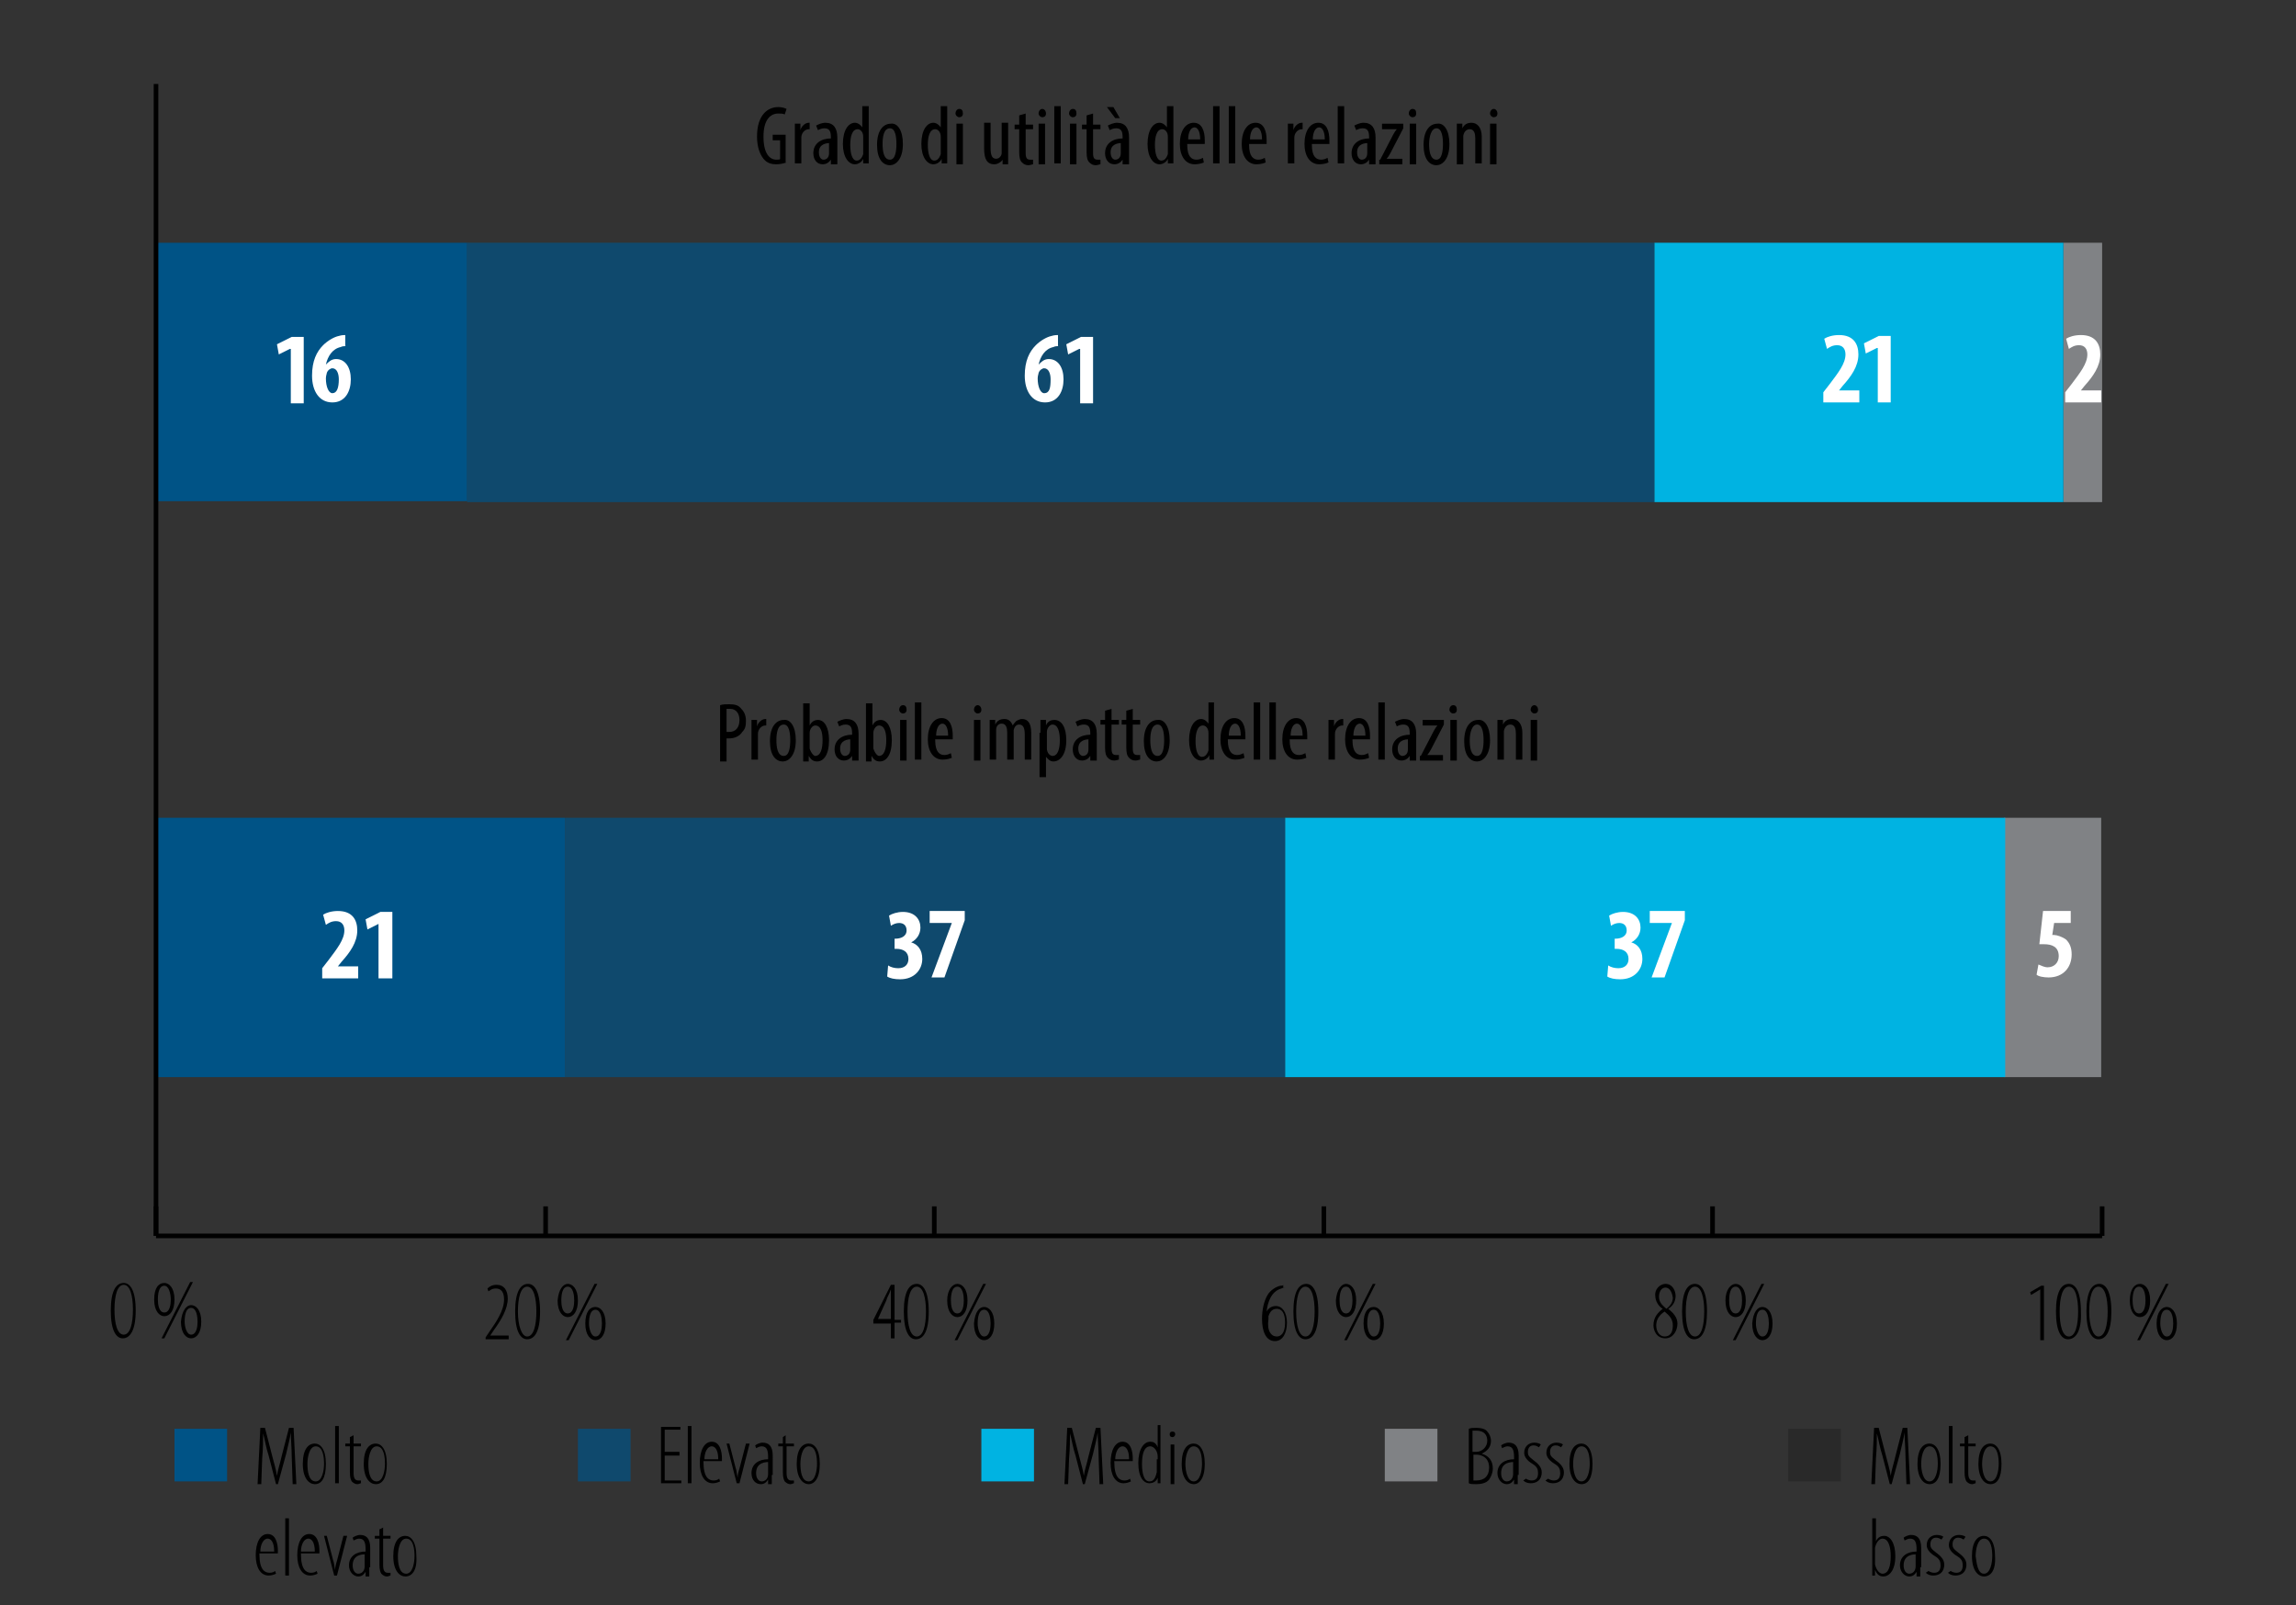 <?xml version="1.0" encoding="utf-8"?>
<!-- Generator: Adobe Illustrator 22.0.1, SVG Export Plug-In . SVG Version: 6.00 Build 0)  -->
<svg version="1.0" id="Layer_1" xmlns="http://www.w3.org/2000/svg" xmlns:xlink="http://www.w3.org/1999/xlink" x="0px" y="0px"
	 viewBox="0 0 248.7 173.9" enable-background="new 0 0 248.7 173.9" xml:space="preserve">
<rect x="0" y="0" width="248.7" height="173.9" fill="#333333" stroke="none"/>
<rect id="background_1_" x="3.4" y="-46.4" display="none" fill="#EDEDEE" width="238.1" height="206.4"/>
<g>
	<path d="M85.2,17.6c-0.3,0.1-0.7,0.2-1.1,0.2c-0.5,0-1-0.1-1.4-0.6c-0.4-0.5-0.7-1.3-0.7-2.4c0-2.4,1.2-3.2,2.3-3.2
		c0.4,0,0.7,0.1,0.9,0.2l-0.2,0.6c-0.2-0.1-0.4-0.1-0.7-0.1c-0.8,0-1.6,0.6-1.6,2.5c0,1.9,0.7,2.5,1.4,2.5c0.2,0,0.4,0,0.4-0.1v-2
		h-0.8v-0.6h1.4V17.6z"/>
	<path d="M86.1,14.5c0-0.4,0-0.8,0-1.1h0.6l0,0.7h0c0.1-0.4,0.5-0.8,0.9-0.8c0.1,0,0.1,0,0.1,0v0.7c0,0-0.1,0-0.1,0
		c-0.4,0-0.8,0.4-0.8,0.9c0,0.1,0,0.3,0,0.4v2.4h-0.7V14.5z"/>
	<path d="M90,17.8l0-0.5h0c-0.2,0.3-0.5,0.5-0.9,0.5c-0.6,0-1-0.5-1-1.2c0-1.1,0.9-1.6,1.9-1.6v-0.1c0-0.6-0.1-1-0.7-1
		c-0.3,0-0.5,0.1-0.7,0.2l-0.2-0.5c0.2-0.1,0.6-0.3,1-0.3c0.9,0,1.3,0.6,1.3,1.6v1.9c0,0.3,0,0.7,0,1H90z M89.9,15.5
		c-0.4,0-1.2,0.1-1.2,1c0,0.6,0.3,0.8,0.5,0.8c0.3,0,0.6-0.2,0.6-0.7c0-0.1,0-0.2,0-0.2V15.5z"/>
	<path d="M94.1,11.5v5.2c0,0.3,0,0.8,0,1h-0.6l0-0.5h0c-0.1,0.3-0.5,0.6-0.9,0.6c-0.7,0-1.3-0.8-1.3-2.2c0-1.5,0.6-2.3,1.3-2.3
		c0.3,0,0.6,0.2,0.8,0.5h0v-2.3H94.1z M93.5,15.1c0-0.1,0-0.2,0-0.3c0-0.5-0.3-0.8-0.6-0.8c-0.6,0-0.8,0.8-0.8,1.7
		c0,0.9,0.2,1.7,0.7,1.7c0.2,0,0.5-0.1,0.7-0.7c0-0.1,0-0.2,0-0.3V15.1z"/>
	<path d="M97.8,15.6c0,1.7-0.8,2.3-1.4,2.3c-0.8,0-1.4-0.7-1.4-2.2c0-1.6,0.7-2.3,1.5-2.3C97.2,13.3,97.8,14.1,97.8,15.6z
		 M95.6,15.6c0,0.7,0.1,1.7,0.8,1.7c0.6,0,0.7-1,0.7-1.7c0-0.7-0.1-1.7-0.7-1.7C95.7,13.9,95.6,14.9,95.6,15.6z"/>
	<path d="M102.6,11.5v5.2c0,0.3,0,0.8,0,1H102l0-0.5h0c-0.1,0.3-0.5,0.6-0.9,0.6c-0.7,0-1.3-0.8-1.3-2.2c0-1.5,0.6-2.3,1.3-2.3
		c0.3,0,0.6,0.2,0.8,0.5h0v-2.3H102.6z M101.9,15.1c0-0.1,0-0.2,0-0.3c0-0.5-0.3-0.8-0.6-0.8c-0.6,0-0.8,0.8-0.8,1.7
		c0,0.9,0.2,1.7,0.7,1.7c0.2,0,0.5-0.1,0.7-0.7c0-0.1,0-0.2,0-0.3V15.1z"/>
	<path d="M104.3,12.3c0,0.3-0.2,0.4-0.4,0.4c-0.2,0-0.4-0.2-0.4-0.4c0-0.3,0.2-0.5,0.4-0.5C104.2,11.8,104.3,12,104.3,12.3z
		 M103.6,17.8v-4.4h0.7v4.4H103.6z"/>
	<path d="M109.2,16.6c0,0.5,0,0.9,0,1.2h-0.6l0-0.5h0c-0.1,0.2-0.5,0.5-0.9,0.5c-0.8,0-1.1-0.6-1.1-1.7v-2.8h0.7v2.7
		c0,0.7,0.1,1.2,0.6,1.2c0.4,0,0.6-0.4,0.6-0.6c0-0.1,0-0.3,0-0.4v-2.9h0.7V16.6z"/>
	<path d="M111.1,12.3v1.2h0.8v0.5h-0.8v2.6c0,0.6,0.2,0.7,0.5,0.7c0.1,0,0.2,0,0.3,0l0,0.5c-0.1,0-0.3,0.1-0.5,0.1
		c-0.3,0-0.5-0.1-0.7-0.3c-0.2-0.2-0.3-0.5-0.3-1.1v-2.5h-0.5v-0.5h0.5v-1L111.1,12.3z"/>
	<path d="M113.3,12.3c0,0.3-0.2,0.4-0.4,0.4c-0.2,0-0.4-0.2-0.4-0.4c0-0.3,0.2-0.5,0.4-0.5C113.1,11.8,113.3,12,113.3,12.3z
		 M112.5,17.8v-4.4h0.7v4.4H112.5z"/>
	<path d="M114.2,11.5h0.7v6.2h-0.7V11.5z"/>
	<path d="M116.6,12.3c0,0.3-0.2,0.4-0.4,0.4c-0.2,0-0.4-0.2-0.4-0.4c0-0.3,0.2-0.5,0.4-0.5C116.5,11.8,116.6,12,116.6,12.3z
		 M115.9,17.8v-4.4h0.7v4.4H115.9z"/>
	<path d="M118.4,12.3v1.2h0.8v0.5h-0.8v2.6c0,0.6,0.2,0.7,0.5,0.7c0.1,0,0.2,0,0.3,0l0,0.5c-0.1,0-0.3,0.1-0.5,0.1
		c-0.3,0-0.5-0.1-0.7-0.3c-0.2-0.2-0.3-0.5-0.3-1.1v-2.5h-0.5v-0.5h0.5v-1L118.4,12.3z"/>
	<path d="M121.6,17.8l0-0.5h0c-0.2,0.3-0.5,0.5-0.9,0.5c-0.6,0-1-0.5-1-1.2c0-1.1,0.9-1.6,1.9-1.6v-0.1c0-0.6-0.1-1-0.7-1
		c-0.3,0-0.5,0.1-0.7,0.2l-0.2-0.5c0.2-0.1,0.6-0.3,1-0.3c0.9,0,1.3,0.6,1.3,1.6v1.9c0,0.3,0,0.7,0,1H121.6z M120.6,11.6l0.7,1.2
		h-0.5l-0.9-1.2H120.6z M121.5,15.5c-0.4,0-1.2,0.1-1.2,1c0,0.6,0.3,0.8,0.5,0.8c0.3,0,0.6-0.2,0.6-0.7c0-0.1,0-0.2,0-0.2V15.5z"/>
	<path d="M127.1,11.5v5.2c0,0.3,0,0.8,0,1h-0.6l0-0.5h0c-0.1,0.3-0.5,0.6-0.9,0.6c-0.7,0-1.3-0.8-1.3-2.2c0-1.5,0.6-2.3,1.3-2.3
		c0.3,0,0.6,0.2,0.8,0.5h0v-2.3H127.1z M126.5,15.1c0-0.1,0-0.2,0-0.3c0-0.5-0.3-0.8-0.6-0.8c-0.6,0-0.8,0.8-0.8,1.7
		c0,0.9,0.2,1.7,0.7,1.7c0.2,0,0.5-0.1,0.7-0.7c0-0.1,0-0.2,0-0.3V15.1z"/>
	<path d="M128.6,15.7c0,1.3,0.5,1.6,1,1.6c0.3,0,0.5-0.1,0.7-0.2l0.1,0.5c-0.2,0.1-0.6,0.2-1,0.2c-1,0-1.6-0.9-1.6-2.2
		c0-1.4,0.6-2.3,1.5-2.3c0.9,0,1.2,0.9,1.2,1.9c0,0.2,0,0.3,0,0.4H128.6z M130,15.1c0-0.9-0.3-1.3-0.6-1.3c-0.5,0-0.7,0.7-0.7,1.3
		H130z"/>
	<path d="M131.4,11.5h0.7v6.2h-0.7V11.5z"/>
	<path d="M133.1,11.5h0.7v6.2h-0.7V11.5z"/>
	<path d="M135.3,15.7c0,1.3,0.5,1.6,1,1.6c0.3,0,0.5-0.1,0.7-0.2l0.1,0.5c-0.2,0.1-0.6,0.2-1,0.2c-1,0-1.6-0.9-1.6-2.2
		c0-1.4,0.6-2.3,1.5-2.3c0.9,0,1.2,0.9,1.2,1.9c0,0.2,0,0.3,0,0.4H135.3z M136.7,15.1c0-0.9-0.3-1.3-0.6-1.3c-0.5,0-0.7,0.7-0.7,1.3
		H136.7z"/>
	<path d="M139.5,14.5c0-0.4,0-0.8,0-1.1h0.6l0,0.7h0c0.1-0.4,0.5-0.8,0.9-0.8c0.1,0,0.1,0,0.1,0v0.7c0,0-0.1,0-0.1,0
		c-0.4,0-0.8,0.4-0.8,0.9c0,0.1,0,0.3,0,0.4v2.4h-0.7V14.5z"/>
	<path d="M142.1,15.7c0,1.3,0.5,1.6,1,1.6c0.3,0,0.5-0.1,0.7-0.2l0.1,0.5c-0.2,0.1-0.6,0.2-1,0.2c-1,0-1.6-0.9-1.6-2.2
		c0-1.4,0.6-2.3,1.5-2.3c0.9,0,1.2,0.9,1.2,1.9c0,0.2,0,0.3,0,0.4H142.1z M143.5,15.1c0-0.9-0.3-1.3-0.6-1.3c-0.5,0-0.7,0.7-0.7,1.3
		H143.5z"/>
	<path d="M144.9,11.5h0.7v6.2h-0.7V11.5z"/>
	<path d="M148.3,17.8l0-0.5h0c-0.2,0.3-0.5,0.5-0.9,0.5c-0.6,0-1-0.5-1-1.2c0-1.1,0.9-1.6,1.9-1.6v-0.1c0-0.6-0.1-1-0.7-1
		c-0.3,0-0.5,0.1-0.7,0.2l-0.2-0.5c0.2-0.1,0.6-0.3,1-0.3c0.9,0,1.3,0.6,1.3,1.6v1.9c0,0.3,0,0.7,0,1H148.3z M148.2,15.5
		c-0.4,0-1.2,0.1-1.2,1c0,0.6,0.3,0.8,0.5,0.8c0.3,0,0.6-0.2,0.6-0.7c0-0.1,0-0.2,0-0.2V15.5z"/>
	<path d="M149.5,17.3l1.4-2.7c0.1-0.2,0.3-0.5,0.4-0.6v0h-1.6v-0.6h2.3v0.5l-1.4,2.7c-0.1,0.2-0.3,0.5-0.4,0.6v0h1.7v0.6h-2.5V17.3z
		"/>
	<path d="M153.4,12.3c0,0.3-0.2,0.4-0.4,0.4c-0.2,0-0.4-0.2-0.4-0.4c0-0.3,0.2-0.5,0.4-0.5C153.3,11.8,153.4,12,153.4,12.3z
		 M152.7,17.8v-4.4h0.7v4.4H152.7z"/>
	<path d="M157,15.6c0,1.7-0.8,2.3-1.4,2.3c-0.8,0-1.4-0.7-1.4-2.2c0-1.6,0.7-2.3,1.5-2.3C156.4,13.3,157,14.1,157,15.6z M154.8,15.6
		c0,0.7,0.1,1.7,0.8,1.7c0.6,0,0.7-1,0.7-1.7c0-0.7-0.1-1.7-0.7-1.7C155,13.9,154.8,14.9,154.8,15.6z"/>
	<path d="M157.8,14.5c0-0.5,0-0.8,0-1.1h0.6l0,0.5h0c0.2-0.4,0.5-0.6,1-0.6c0.6,0,1.1,0.5,1.1,1.5v2.9h-0.7V15c0-0.5-0.1-1-0.6-1
		c-0.3,0-0.6,0.2-0.7,0.7c0,0.1,0,0.2,0,0.4v2.7h-0.7V14.5z"/>
	<path d="M162.2,12.3c0,0.3-0.2,0.4-0.4,0.4c-0.2,0-0.4-0.2-0.4-0.4c0-0.3,0.2-0.5,0.4-0.5C162,11.8,162.2,12,162.2,12.3z
		 M161.4,17.8v-4.4h0.7v4.4H161.4z"/>
</g>
<g>
	<path d="M78,76.4c0.3-0.1,0.6-0.1,1-0.1c0.6,0,1,0.1,1.3,0.5c0.3,0.3,0.5,0.7,0.5,1.3c0,0.6-0.1,0.9-0.4,1.2
		c-0.3,0.5-0.9,0.7-1.4,0.7c-0.1,0-0.2,0-0.3,0v2.5H78V76.4z M78.7,79.3c0.1,0,0.2,0,0.3,0c0.7,0,1.1-0.5,1.1-1.3
		c0-0.6-0.3-1.2-1-1.2c-0.2,0-0.3,0-0.4,0V79.3z"/>
	<path d="M81.4,79.1c0-0.4,0-0.8,0-1.1H82l0,0.7h0c0.1-0.4,0.5-0.8,0.9-0.8c0.1,0,0.1,0,0.1,0v0.7c0,0-0.1,0-0.1,0
		c-0.4,0-0.8,0.4-0.8,0.9c0,0.1,0,0.3,0,0.4v2.4h-0.7V79.1z"/>
	<path d="M86.2,80.2c0,1.7-0.8,2.3-1.4,2.3c-0.8,0-1.4-0.7-1.4-2.2c0-1.6,0.7-2.3,1.5-2.3C85.6,77.9,86.2,78.7,86.2,80.2z
		 M84.1,80.2c0,0.7,0.1,1.7,0.8,1.7c0.6,0,0.7-1,0.7-1.7c0-0.7-0.1-1.7-0.7-1.7C84.2,78.5,84.1,79.5,84.1,80.2z"/>
	<path d="M87,82.4c0-0.3,0-0.7,0-1v-5.2h0.7v2.4h0c0.2-0.4,0.5-0.6,0.9-0.6c0.7,0,1.2,0.8,1.2,2.2c0,1.6-0.6,2.3-1.3,2.3
		c-0.5,0-0.7-0.3-0.9-0.6h0l0,0.6H87z M87.7,80.8c0,0.1,0,0.2,0,0.3c0.2,0.6,0.5,0.8,0.6,0.8c0.6,0,0.8-0.8,0.8-1.7
		c0-0.9-0.2-1.6-0.8-1.6c-0.3,0-0.6,0.4-0.6,0.8c0,0.1,0,0.2,0,0.3V80.8z"/>
	<path d="M92.3,82.4l0-0.5h0c-0.2,0.3-0.5,0.5-0.9,0.5c-0.6,0-1-0.5-1-1.2c0-1.1,0.9-1.6,1.9-1.6v-0.1c0-0.6-0.1-1-0.7-1
		c-0.3,0-0.5,0.1-0.7,0.2l-0.2-0.5c0.2-0.1,0.6-0.3,1-0.3c0.9,0,1.3,0.6,1.3,1.6v1.9c0,0.3,0,0.7,0,1H92.3z M92.2,80.1
		c-0.4,0-1.2,0.1-1.2,1c0,0.6,0.3,0.8,0.5,0.8c0.3,0,0.6-0.2,0.6-0.7c0-0.1,0-0.2,0-0.2V80.1z"/>
	<path d="M93.8,82.4c0-0.3,0-0.7,0-1v-5.2h0.7v2.4h0c0.2-0.4,0.5-0.6,0.9-0.6c0.7,0,1.2,0.8,1.2,2.2c0,1.6-0.6,2.3-1.3,2.3
		c-0.5,0-0.7-0.3-0.9-0.6h0l0,0.6H93.8z M94.6,80.8c0,0.1,0,0.2,0,0.3c0.2,0.6,0.5,0.8,0.6,0.8c0.6,0,0.8-0.8,0.8-1.7
		c0-0.9-0.2-1.6-0.8-1.6c-0.3,0-0.6,0.4-0.6,0.8c0,0.1,0,0.2,0,0.3V80.8z"/>
	<path d="M98.2,76.9c0,0.3-0.2,0.4-0.4,0.4c-0.2,0-0.4-0.2-0.4-0.4c0-0.3,0.2-0.5,0.4-0.5C98.1,76.4,98.2,76.6,98.2,76.9z
		 M97.5,82.4V78h0.7v4.4H97.5z"/>
	<path d="M99.1,76.1h0.7v6.2h-0.7V76.1z"/>
	<path d="M101.3,80.2c0,1.3,0.5,1.6,1,1.6c0.3,0,0.5-0.1,0.7-0.2l0.1,0.5c-0.2,0.1-0.6,0.2-1,0.2c-1,0-1.6-0.9-1.6-2.2
		c0-1.4,0.6-2.3,1.5-2.3c0.9,0,1.2,0.9,1.2,1.9c0,0.2,0,0.3,0,0.4H101.3z M102.7,79.7c0-0.9-0.3-1.3-0.6-1.3c-0.5,0-0.7,0.7-0.7,1.3
		H102.7z"/>
	<path d="M106.3,76.9c0,0.3-0.2,0.4-0.4,0.4c-0.2,0-0.4-0.2-0.4-0.4c0-0.3,0.2-0.5,0.4-0.5C106.1,76.4,106.3,76.6,106.3,76.9z
		 M105.5,82.4V78h0.7v4.4H105.5z"/>
	<path d="M107.2,79.1c0-0.5,0-0.8,0-1.1h0.6l0,0.5h0c0.2-0.4,0.5-0.6,1-0.6c0.4,0,0.7,0.2,0.9,0.7h0c0.1-0.2,0.3-0.4,0.4-0.5
		c0.2-0.1,0.4-0.2,0.6-0.2c0.6,0,1,0.4,1,1.5v2.9h-0.7v-2.7c0-0.6-0.1-1.1-0.6-1.1c-0.3,0-0.5,0.2-0.6,0.6c0,0.1,0,0.3,0,0.4v2.8
		h-0.7v-2.9c0-0.5-0.1-1-0.6-1c-0.3,0-0.6,0.2-0.6,0.7c0,0.1,0,0.2,0,0.4v2.8h-0.7V79.1z"/>
	<path d="M112.7,79.4c0-0.7,0-1.1,0-1.4h0.6l0,0.6h0c0.2-0.5,0.6-0.6,0.9-0.6c0.8,0,1.3,0.8,1.3,2.2c0,1.6-0.7,2.3-1.4,2.3
		c-0.4,0-0.6-0.3-0.8-0.5h0v2.2h-0.7V79.4z M113.4,80.8c0,0.1,0,0.3,0,0.4c0.1,0.6,0.5,0.7,0.6,0.7c0.6,0,0.8-0.8,0.8-1.7
		c0-0.9-0.2-1.7-0.8-1.7c-0.3,0-0.6,0.4-0.6,0.8c0,0.1,0,0.2,0,0.3V80.8z"/>
	<path d="M118.1,82.4l0-0.5h0c-0.2,0.3-0.5,0.5-0.9,0.5c-0.6,0-1-0.5-1-1.2c0-1.1,0.9-1.6,1.9-1.6v-0.1c0-0.6-0.1-1-0.7-1
		c-0.3,0-0.5,0.1-0.7,0.2l-0.2-0.5c0.2-0.1,0.6-0.3,1-0.3c0.9,0,1.3,0.6,1.3,1.6v1.9c0,0.3,0,0.7,0,1H118.1z M118,80.1
		c-0.4,0-1.2,0.1-1.2,1c0,0.6,0.3,0.8,0.5,0.8c0.3,0,0.6-0.2,0.6-0.7c0-0.1,0-0.2,0-0.2V80.1z"/>
	<path d="M120.4,76.8V78h0.8v0.5h-0.8v2.6c0,0.6,0.2,0.7,0.5,0.7c0.1,0,0.2,0,0.3,0l0,0.5c-0.1,0-0.3,0.1-0.5,0.1
		c-0.3,0-0.5-0.1-0.7-0.3c-0.2-0.2-0.3-0.5-0.3-1.1v-2.5h-0.5V78h0.5v-1L120.4,76.8z"/>
	<path d="M122.7,76.8V78h0.8v0.5h-0.8v2.6c0,0.6,0.2,0.7,0.5,0.7c0.1,0,0.2,0,0.3,0l0,0.5c-0.1,0-0.3,0.1-0.5,0.1
		c-0.3,0-0.5-0.1-0.7-0.3c-0.2-0.2-0.3-0.5-0.3-1.1v-2.5h-0.5V78h0.5v-1L122.7,76.8z"/>
	<path d="M126.7,80.2c0,1.7-0.8,2.3-1.4,2.3c-0.8,0-1.4-0.7-1.4-2.2c0-1.6,0.7-2.3,1.5-2.3C126.1,77.9,126.7,78.7,126.7,80.2z
		 M124.6,80.2c0,0.7,0.1,1.7,0.8,1.7c0.6,0,0.7-1,0.7-1.7c0-0.7-0.1-1.7-0.7-1.7C124.7,78.5,124.6,79.5,124.6,80.2z"/>
	<path d="M131.5,76.1v5.2c0,0.3,0,0.8,0,1H131l0-0.5h0c-0.1,0.3-0.5,0.6-0.9,0.6c-0.7,0-1.3-0.8-1.3-2.2c0-1.5,0.6-2.3,1.3-2.3
		c0.3,0,0.6,0.2,0.8,0.5h0v-2.3H131.5z M130.9,79.7c0-0.1,0-0.2,0-0.3c0-0.5-0.3-0.8-0.6-0.8c-0.6,0-0.8,0.8-0.8,1.7
		c0,0.9,0.2,1.7,0.7,1.7c0.2,0,0.5-0.1,0.7-0.7c0-0.1,0-0.2,0-0.3V79.7z"/>
	<path d="M133,80.2c0,1.3,0.5,1.6,1,1.6c0.3,0,0.5-0.1,0.7-0.2l0.1,0.5c-0.2,0.1-0.6,0.2-1,0.2c-1,0-1.6-0.9-1.6-2.2
		c0-1.4,0.6-2.3,1.5-2.3c0.9,0,1.2,0.9,1.2,1.9c0,0.2,0,0.3,0,0.4H133z M134.4,79.7c0-0.9-0.3-1.3-0.6-1.3c-0.5,0-0.7,0.7-0.7,1.3
		H134.4z"/>
	<path d="M135.8,76.1h0.7v6.2h-0.7V76.1z"/>
	<path d="M137.5,76.1h0.7v6.2h-0.7V76.1z"/>
	<path d="M139.7,80.2c0,1.3,0.5,1.6,1,1.6c0.3,0,0.5-0.1,0.7-0.2l0.1,0.5c-0.2,0.1-0.6,0.2-1,0.2c-1,0-1.6-0.9-1.6-2.2
		c0-1.4,0.6-2.3,1.5-2.3c0.9,0,1.2,0.9,1.2,1.9c0,0.2,0,0.3,0,0.4H139.7z M141.1,79.7c0-0.9-0.3-1.3-0.6-1.3c-0.5,0-0.7,0.7-0.7,1.3
		H141.1z"/>
	<path d="M143.9,79.1c0-0.4,0-0.8,0-1.1h0.6l0,0.7h0c0.1-0.4,0.5-0.8,0.9-0.8c0.1,0,0.1,0,0.1,0v0.7c0,0-0.1,0-0.1,0
		c-0.4,0-0.8,0.4-0.8,0.9c0,0.1,0,0.3,0,0.4v2.4h-0.7V79.1z"/>
	<path d="M146.5,80.2c0,1.3,0.5,1.6,1,1.6c0.3,0,0.5-0.1,0.7-0.2l0.1,0.5c-0.2,0.1-0.6,0.2-1,0.2c-1,0-1.6-0.9-1.6-2.2
		c0-1.4,0.6-2.3,1.5-2.3c0.9,0,1.2,0.9,1.2,1.9c0,0.2,0,0.3,0,0.4H146.5z M147.9,79.7c0-0.9-0.3-1.3-0.6-1.3c-0.5,0-0.7,0.7-0.7,1.3
		H147.9z"/>
	<path d="M149.3,76.1h0.7v6.2h-0.7V76.1z"/>
	<path d="M152.7,82.4l0-0.5h0c-0.2,0.3-0.5,0.5-0.9,0.5c-0.6,0-1-0.5-1-1.2c0-1.1,0.9-1.6,1.9-1.6v-0.1c0-0.6-0.1-1-0.7-1
		c-0.3,0-0.5,0.1-0.7,0.2l-0.2-0.5c0.2-0.1,0.6-0.3,1-0.3c0.9,0,1.3,0.6,1.3,1.6v1.9c0,0.3,0,0.7,0,1H152.7z M152.6,80.1
		c-0.4,0-1.2,0.1-1.2,1c0,0.6,0.3,0.8,0.5,0.8c0.3,0,0.6-0.2,0.6-0.7c0-0.1,0-0.2,0-0.2V80.1z"/>
	<path d="M153.9,81.9l1.4-2.7c0.1-0.2,0.3-0.5,0.4-0.6v0h-1.6V78h2.3v0.5l-1.4,2.7c-0.1,0.2-0.3,0.5-0.4,0.6v0h1.7v0.6h-2.5V81.9z"
		/>
	<path d="M157.8,76.9c0,0.3-0.2,0.4-0.4,0.4c-0.2,0-0.4-0.2-0.4-0.4c0-0.3,0.2-0.5,0.4-0.5C157.7,76.4,157.8,76.6,157.8,76.9z
		 M157.1,82.4V78h0.7v4.4H157.1z"/>
	<path d="M161.4,80.2c0,1.7-0.8,2.3-1.4,2.3c-0.8,0-1.4-0.7-1.4-2.2c0-1.6,0.7-2.3,1.5-2.3C160.8,77.9,161.4,78.7,161.4,80.2z
		 M159.2,80.2c0,0.7,0.1,1.7,0.8,1.7c0.6,0,0.7-1,0.7-1.7c0-0.7-0.1-1.7-0.7-1.7C159.4,78.5,159.2,79.5,159.2,80.2z"/>
	<path d="M162.2,79.1c0-0.5,0-0.8,0-1.1h0.6l0,0.5h0c0.2-0.4,0.5-0.6,1-0.6c0.6,0,1.1,0.5,1.1,1.5v2.9h-0.7v-2.8c0-0.5-0.1-1-0.6-1
		c-0.3,0-0.6,0.2-0.7,0.7c0,0.1,0,0.2,0,0.4v2.7h-0.7V79.1z"/>
	<path d="M166.6,76.9c0,0.3-0.2,0.4-0.4,0.4c-0.2,0-0.4-0.2-0.4-0.4c0-0.3,0.2-0.5,0.4-0.5C166.4,76.4,166.6,76.6,166.6,76.9z
		 M165.8,82.4V78h0.7v4.4H165.8z"/>
</g>
<rect x="-106.3" y="-161.8" fill="none" width="469" height="73"/>
<rect x="-106.3" y="-161.8" fill="none" width="469" height="73"/>
<rect x="-106.3" y="-161.8" fill="none" width="469" height="73"/>
<rect x="-106.3" y="-161.8" fill="none" width="469" height="73"/>
<g>
	<g>
		<g>
			<path d="M13.3,145c-0.7,0-1.3-0.8-1.3-3c0-2.2,0.6-3,1.4-3c0.7,0,1.3,0.8,1.3,3C14.7,144.1,14.1,145,13.3,145L13.3,145z
				 M13.4,144.6c0.7,0,1-1.2,1-2.7s-0.3-2.7-1-2.7s-1,1.2-1,2.7S12.7,144.6,13.4,144.6L13.4,144.6z"/>
			<path d="M17.8,139c0.5,0,1.1,0.5,1.1,1.8c0,1.2-0.5,1.8-1.1,1.8c-0.5,0-1.1-0.5-1.1-1.8C16.7,139.5,17.2,139,17.8,139L17.8,139z
				 M17.8,139.3c-0.6,0-0.7,0.9-0.7,1.5c0,0.5,0.1,1.4,0.7,1.4c0.6,0,0.7-0.9,0.7-1.4C18.5,140.2,18.3,139.3,17.8,139.3L17.8,139.3z
				 M17.5,145l3.1-6.1h0.3l-3.1,6.1H17.5z M20.7,141.4c0.5,0,1.1,0.5,1.1,1.8c0,1.2-0.5,1.8-1.1,1.8c-0.5,0-1.1-0.5-1.1-1.8
				C19.7,142,20.2,141.4,20.7,141.4L20.7,141.4z M20.7,141.7c-0.6,0-0.7,0.9-0.7,1.5c0,0.5,0.2,1.4,0.7,1.4c0.6,0,0.7-0.9,0.7-1.4
				C21.4,142.7,21.3,141.7,20.7,141.7L20.7,141.7z"/>
		</g>
		<g>
			<path d="M52.6,145.1v-0.2l0.4-0.6c0.7-1,1.6-2.3,1.6-3.5c0-0.8-0.3-1.2-0.9-1.2c-0.5,0-0.7,0.3-0.8,0.3l-0.1-0.3
				c0.2-0.2,0.5-0.4,1-0.4c0.8,0,1.2,0.6,1.2,1.5c0,1.1-0.7,2.3-1.5,3.4l-0.4,0.6v0h2v0.4H52.6z"/>
			<path d="M57.1,145.1c-0.7,0-1.3-0.8-1.3-3c0-2.2,0.6-3,1.4-3c0.7,0,1.3,0.8,1.3,3C58.5,144.3,57.9,145.1,57.1,145.1L57.1,145.1z
				 M57.1,144.8c0.7,0,1-1.2,1-2.7s-0.3-2.7-1-2.7s-1,1.2-1,2.7S56.5,144.8,57.1,144.8L57.1,144.8z"/>
			<path d="M61.5,139.1c0.5,0,1.1,0.5,1.1,1.8c0,1.2-0.5,1.8-1.1,1.8c-0.5,0-1.1-0.5-1.1-1.8C60.5,139.7,61,139.1,61.5,139.1
				L61.5,139.1z M61.5,139.4c-0.6,0-0.7,0.9-0.7,1.5c0,0.5,0.1,1.4,0.7,1.4c0.6,0,0.7-0.9,0.7-1.4C62.2,140.4,62.1,139.4,61.5,139.4
				L61.5,139.4z M61.3,145.2l3.1-6.1h0.3l-3.1,6.1H61.3z M64.5,141.6c0.5,0,1.1,0.5,1.1,1.8c0,1.2-0.5,1.8-1.1,1.8
				c-0.5,0-1.1-0.5-1.1-1.8C63.4,142.1,63.9,141.6,64.5,141.6L64.5,141.6z M64.5,141.9c-0.6,0-0.7,0.9-0.7,1.5
				c0,0.5,0.2,1.4,0.7,1.4c0.6,0,0.7-0.9,0.7-1.4C65.2,142.9,65.1,141.9,64.5,141.9L64.5,141.9z"/>
		</g>
		<g>
			<path d="M96.5,145.1v-1.7h-1.9V143l1.9-3.8h0.4v3.8h0.7v0.3h-0.7v1.7H96.5z M96.5,143V141c0-0.5,0-0.8,0-1.3h0
				c-0.2,0.6-0.4,0.8-0.5,1.2l-0.9,2v0H96.5z"/>
			<path d="M99.2,145.1c-0.7,0-1.3-0.8-1.3-3c0-2.2,0.6-3,1.4-3c0.7,0,1.3,0.8,1.3,3C100.6,144.3,100,145.1,99.2,145.1L99.2,145.1z
				 M99.3,144.8c0.7,0,1-1.2,1-2.7s-0.3-2.7-1-2.7s-1,1.2-1,2.7S98.6,144.8,99.3,144.8L99.3,144.8z"/>
			<path d="M103.7,139.1c0.5,0,1.1,0.5,1.1,1.8c0,1.2-0.5,1.8-1.1,1.8c-0.5,0-1.1-0.5-1.1-1.8C102.6,139.7,103.2,139.1,103.7,139.1
				L103.7,139.1z M103.7,139.4c-0.6,0-0.7,0.9-0.7,1.5c0,0.5,0.1,1.4,0.7,1.4c0.6,0,0.7-0.9,0.7-1.4
				C104.4,140.4,104.3,139.4,103.7,139.4L103.7,139.4z M103.4,145.2l3.1-6.1h0.3l-3.1,6.1H103.4z M106.6,141.6
				c0.5,0,1.1,0.5,1.1,1.8c0,1.2-0.5,1.8-1.1,1.8c-0.5,0-1.1-0.5-1.1-1.8C105.6,142.1,106.1,141.6,106.6,141.6L106.6,141.6z
				 M106.6,141.9c-0.6,0-0.7,0.9-0.7,1.5c0,0.5,0.2,1.4,0.7,1.4c0.6,0,0.7-0.9,0.7-1.4C107.3,142.9,107.2,141.9,106.6,141.9
				L106.6,141.9z"/>
		</g>
		<g>
			<path d="M139.2,139.5c-0.1,0-0.2,0-0.4,0.1c-1.1,0.3-1.5,1.5-1.6,2.5h0c0.2-0.4,0.6-0.6,1-0.6c0.7,0,1.2,0.7,1.2,1.8
				c0,1.2-0.5,2-1.3,2c-1,0-1.4-1.1-1.4-2.4c0-1,0.2-1.9,0.6-2.6c0.3-0.5,0.9-0.9,1.4-1c0.1,0,0.3,0,0.3-0.1V139.5z M138.3,144.8
				c0.4,0,0.9-0.3,0.9-1.5c0-1.1-0.4-1.5-0.9-1.5c-0.4,0-0.7,0.2-0.9,0.8c0,0.1,0,0.1,0,0.3C137.2,144.2,137.7,144.8,138.3,144.8
				L138.3,144.8z"/>
			<path d="M141.4,145.1c-0.7,0-1.3-0.8-1.3-3c0-2.2,0.6-3,1.4-3c0.7,0,1.3,0.8,1.3,3C142.8,144.3,142.2,145.1,141.4,145.1
				L141.4,145.1z M141.4,144.8c0.7,0,1-1.2,1-2.7s-0.3-2.7-1-2.7s-1,1.2-1,2.7S140.7,144.8,141.4,144.8L141.4,144.8z"/>
			<path d="M145.8,139.1c0.5,0,1.1,0.5,1.1,1.8c0,1.2-0.5,1.8-1.1,1.8c-0.5,0-1.1-0.5-1.1-1.8C144.8,139.7,145.3,139.1,145.8,139.1
				L145.8,139.1z M145.8,139.4c-0.6,0-0.7,0.9-0.7,1.5c0,0.5,0.1,1.4,0.7,1.4c0.6,0,0.7-0.9,0.7-1.4
				C146.5,140.4,146.4,139.4,145.8,139.4L145.8,139.4z M145.6,145.2l3.1-6.1h0.3l-3.1,6.1H145.6z M148.8,141.6
				c0.5,0,1.1,0.5,1.1,1.8c0,1.2-0.5,1.8-1.1,1.8c-0.5,0-1.1-0.5-1.1-1.8C147.7,142.1,148.2,141.6,148.8,141.6L148.8,141.6z
				 M148.8,141.9c-0.6,0-0.7,0.9-0.7,1.5c0,0.5,0.2,1.4,0.7,1.4c0.6,0,0.7-0.9,0.7-1.4C149.5,142.9,149.4,141.9,148.8,141.9
				L148.8,141.9z"/>
		</g>
		<g>
			<path d="M180.4,139.1c0.8,0,1.1,0.8,1.1,1.3c0,0.6-0.3,1.1-0.8,1.4v0c0.5,0.4,1,0.9,1,1.6c0,0.8-0.5,1.6-1.3,1.6
				c-1,0-1.3-0.9-1.3-1.4c0-0.9,0.5-1.4,1-1.8l0,0c-0.5-0.3-0.8-0.9-0.8-1.4C179.2,139.7,179.8,139.1,180.4,139.1L180.4,139.1z
				 M180.3,144.8c0.5,0,0.9-0.3,0.9-1.2c0-0.7-0.4-1.1-0.9-1.5c-0.6,0.4-0.9,0.9-0.9,1.5C179.4,144.3,179.8,144.8,180.3,144.8
				L180.3,144.8z M180.4,139.5c-0.4,0-0.7,0.4-0.7,1c0,0.7,0.5,1,0.8,1.3c0.4-0.3,0.7-0.7,0.7-1.2
				C181.1,139.9,180.8,139.5,180.4,139.5L180.4,139.5z"/>
			<path d="M183.5,145.1c-0.7,0-1.3-0.8-1.3-3c0-2.2,0.6-3,1.4-3c0.7,0,1.3,0.8,1.3,3C184.9,144.3,184.3,145.1,183.5,145.1
				L183.5,145.1z M183.6,144.8c0.7,0,1-1.2,1-2.7s-0.3-2.7-1-2.7s-1,1.2-1,2.7S182.9,144.8,183.6,144.8L183.6,144.8z"/>
			<path d="M188,139.1c0.5,0,1.1,0.5,1.1,1.8c0,1.2-0.5,1.8-1.1,1.8c-0.5,0-1.1-0.5-1.1-1.8C186.9,139.7,187.5,139.1,188,139.1
				L188,139.1z M188,139.4c-0.6,0-0.7,0.9-0.7,1.5c0,0.5,0.1,1.4,0.7,1.4c0.6,0,0.7-0.9,0.7-1.4C188.7,140.4,188.6,139.4,188,139.4
				L188,139.4z M187.7,145.2l3.1-6.1h0.3l-3.1,6.1H187.7z M190.9,141.6c0.5,0,1.1,0.5,1.1,1.8c0,1.2-0.5,1.8-1.1,1.8
				c-0.5,0-1.1-0.5-1.1-1.8C189.9,142.1,190.4,141.6,190.9,141.6L190.9,141.6z M190.9,141.9c-0.6,0-0.7,0.9-0.7,1.5
				c0,0.5,0.2,1.4,0.7,1.4c0.6,0,0.7-0.9,0.7-1.4C191.6,142.9,191.5,141.9,190.9,141.9L190.9,141.9z"/>
		</g>
		<g>
			<path d="M221,139.7L221,139.7l-1,0.6l-0.1-0.3l1.2-0.7h0.3v5.9H221V139.7z"/>
			<path d="M224,145.1c-0.7,0-1.3-0.8-1.3-3c0-2.2,0.6-3,1.4-3c0.7,0,1.3,0.8,1.3,3C225.5,144.3,224.8,145.1,224,145.1L224,145.1z
				 M224.1,144.8c0.7,0,1-1.2,1-2.7s-0.3-2.7-1-2.7s-1,1.2-1,2.7S223.4,144.8,224.1,144.8L224.1,144.8z"/>
			<path d="M227.3,145.1c-0.7,0-1.3-0.8-1.3-3c0-2.2,0.6-3,1.4-3c0.7,0,1.3,0.8,1.3,3C228.7,144.3,228.1,145.1,227.3,145.1
				L227.3,145.1z M227.3,144.8c0.7,0,1-1.2,1-2.7s-0.3-2.7-1-2.7s-1,1.2-1,2.7S226.7,144.8,227.3,144.8L227.3,144.8z"/>
			<path d="M231.8,139.1c0.5,0,1.1,0.5,1.1,1.8c0,1.2-0.5,1.8-1.1,1.8c-0.5,0-1.1-0.5-1.1-1.8C230.7,139.7,231.2,139.1,231.8,139.1
				L231.8,139.1z M231.7,139.4c-0.6,0-0.7,0.9-0.7,1.5c0,0.5,0.1,1.4,0.7,1.4c0.6,0,0.7-0.9,0.7-1.4
				C232.4,140.4,232.3,139.4,231.7,139.4L231.7,139.4z M231.5,145.2l3.1-6.1h0.3l-3.1,6.1H231.5z M234.7,141.6
				c0.5,0,1.1,0.5,1.1,1.8c0,1.2-0.5,1.8-1.1,1.8c-0.5,0-1.1-0.5-1.1-1.8C233.6,142.1,234.2,141.6,234.7,141.6L234.7,141.6z
				 M234.7,141.9c-0.6,0-0.7,0.9-0.7,1.5c0,0.5,0.2,1.4,0.7,1.4c0.6,0,0.7-0.9,0.7-1.4C235.4,142.9,235.3,141.9,234.7,141.9
				L234.7,141.9z"/>
		</g>
	</g>
	
		<line fill-rule="evenodd" clip-rule="evenodd" fill="none" stroke="#000000" stroke-width="0.5" stroke-miterlimit="10" x1="16.9" y1="133.9" x2="227.7" y2="133.9"/>
	<g>
		<g>
			<line fill="none" stroke="#000000" stroke-width="0.5" stroke-miterlimit="10" x1="16.9" y1="133.9" x2="16.9" y2="130.7"/>
			<line fill="none" stroke="#000000" stroke-width="0.5" stroke-miterlimit="10" x1="59.1" y1="133.9" x2="59.1" y2="130.7"/>
			<line fill="none" stroke="#000000" stroke-width="0.5" stroke-miterlimit="10" x1="101.2" y1="133.9" x2="101.2" y2="130.7"/>
			<line fill="none" stroke="#000000" stroke-width="0.5" stroke-miterlimit="10" x1="143.4" y1="133.9" x2="143.4" y2="130.7"/>
			<line fill="none" stroke="#000000" stroke-width="0.5" stroke-miterlimit="10" x1="185.5" y1="133.9" x2="185.5" y2="130.7"/>
			<line fill="none" stroke="#000000" stroke-width="0.5" stroke-miterlimit="10" x1="227.7" y1="133.9" x2="227.7" y2="130.7"/>
		</g>
	</g>
</g>
<g>
	<g>
		<g>
			<rect x="223.5" y="26.3" fill="#808285" width="4.2" height="28.1"/>
			<rect x="227.7" y="88.6" fill="#808285" width="0" height="28.1"/>
			<rect x="217.1" y="88.6" fill="#808285" width="10.5" height="28.1"/>
		</g>
	</g>
	<g>
		<g>
			<rect x="179.2" y="26.3" fill="#00B3E2" width="44.3" height="28.1"/>
			<rect x="139.2" y="88.6" fill="#00B3E2" width="78" height="28.1"/>
		</g>
	</g>
	<g opacity="0.7">
		<g>
			<rect x="50.6" y="26.3" fill="#005386" width="128.6" height="28.1"/>
			<rect x="61.2" y="88.6" fill="#005386" width="78" height="28.1"/>
		</g>
	</g>
	<g>
		<g>
			<polygon fill="#005386" points="16.9,88.6 61.2,88.6 61.2,116.7 16.9,116.7 			"/>
			<polygon fill="#005386" points="16.9,26.3 50.6,26.3 50.6,54.3 17,54.3 			"/>
		</g>
	</g>
</g>
<g>
	<path fill="#FFFFFF" d="M223.7,43.5v-1l0.7-0.9c0.9-1.2,1.7-2.2,1.7-3.2c0-0.6-0.3-1-0.9-1c-0.5,0-0.8,0.2-1.1,0.4l-0.3-1.1
		c0.3-0.2,0.9-0.4,1.6-0.4c1.6,0,2.1,1,2.1,2.1c0,1.3-0.8,2.4-1.7,3.4l-0.4,0.5v0h2.2v1.3H223.7z"/>
</g>
<g>
	<path fill="#FFFFFF" d="M197.5,43.5v-1l0.7-0.9c0.9-1.2,1.7-2.2,1.7-3.2c0-0.6-0.3-1-0.9-1c-0.5,0-0.8,0.2-1.1,0.4l-0.3-1.1
		c0.3-0.2,0.9-0.4,1.6-0.4c1.6,0,2.1,1,2.1,2.1c0,1.3-0.8,2.4-1.7,3.4l-0.4,0.5v0h2.2v1.3H197.5z"/>
	<path fill="#FFFFFF" d="M203.3,37.7L203.3,37.7l-1.2,0.6l-0.2-1.1l1.6-0.8h1.3v7.2h-1.4V37.7z"/>
</g>
<g>
	<path fill="#FFFFFF" d="M114.7,37.5c-0.2,0-0.4,0-0.6,0.1c-0.9,0.2-1.4,1-1.6,1.9h0c0.3-0.3,0.6-0.6,1.1-0.6c1,0,1.6,0.9,1.6,2.2
		c0,1.3-0.6,2.5-2,2.5c-1.4,0-2.2-1.2-2.2-2.9c0-1.6,0.5-2.6,1.2-3.3c0.5-0.5,1.2-0.9,1.7-1c0.3-0.1,0.6-0.1,0.7-0.1V37.5z
		 M113.8,41.1c0-0.6-0.2-1.2-0.7-1.2c-0.2,0-0.5,0.2-0.6,0.5c0,0.1-0.1,0.3-0.1,0.6c0,0.9,0.3,1.6,0.7,1.6
		C113.7,42.6,113.8,42,113.8,41.1z"/>
	<path fill="#FFFFFF" d="M116.9,37.8L116.9,37.8l-1.2,0.6l-0.2-1.1l1.6-0.8h1.3v7.2h-1.4V37.8z"/>
</g>
<g>
	<path fill="#FFFFFF" d="M31.4,37.8L31.4,37.8l-1.2,0.6L30,37.3l1.6-0.8h1.3v7.2h-1.4V37.8z"/>
	<path fill="#FFFFFF" d="M37.5,37.5c-0.2,0-0.4,0-0.6,0.1c-0.9,0.2-1.4,1-1.6,1.9h0c0.3-0.3,0.6-0.6,1.1-0.6c1,0,1.6,0.9,1.6,2.2
		c0,1.3-0.6,2.5-2,2.5c-1.4,0-2.2-1.2-2.2-2.9c0-1.6,0.5-2.6,1.2-3.3c0.5-0.5,1.2-0.9,1.7-1c0.3-0.1,0.6-0.1,0.7-0.1V37.5z
		 M36.7,41.1c0-0.6-0.2-1.2-0.7-1.2c-0.2,0-0.5,0.2-0.6,0.5c0,0.1-0.1,0.3-0.1,0.6c0,0.9,0.3,1.6,0.7,1.6
		C36.5,42.6,36.7,42,36.7,41.1z"/>
</g>
<g>
	<path fill="#FFFFFF" d="M174.2,104.6c0.3,0.2,0.7,0.3,1.1,0.3c0.7,0,1.1-0.4,1.1-1c0-0.8-0.6-1.1-1.3-1.1h-0.2v-1.1h0.1
		c0.5,0,1.2-0.2,1.2-0.9c0-0.5-0.3-0.8-0.8-0.8c-0.3,0-0.6,0.1-0.9,0.3l-0.2-1.1c0.3-0.2,0.9-0.4,1.5-0.4c1.3,0,1.9,0.8,1.9,1.7
		c0,0.7-0.4,1.3-1,1.6v0c0.7,0.2,1.2,0.8,1.2,1.8c0,1.1-0.8,2.2-2.4,2.2c-0.6,0-1.1-0.1-1.4-0.3L174.2,104.6z"/>
	<path fill="#FFFFFF" d="M182.5,98.8v0.9l-2.2,6.2h-1.4l2.2-5.9v0h-2.4v-1.3H182.5z"/>
</g>
<g>
	<path fill="#FFFFFF" d="M96.2,104.6c0.3,0.2,0.7,0.3,1.1,0.3c0.7,0,1.1-0.4,1.1-1c0-0.8-0.6-1.1-1.3-1.1h-0.2v-1.1H97
		c0.5,0,1.2-0.2,1.2-0.9c0-0.5-0.3-0.8-0.8-0.8c-0.3,0-0.6,0.1-0.9,0.3l-0.2-1.1c0.3-0.2,0.9-0.4,1.5-0.4c1.3,0,1.9,0.8,1.9,1.7
		c0,0.7-0.4,1.3-1,1.6v0c0.7,0.2,1.2,0.8,1.2,1.8c0,1.1-0.8,2.2-2.4,2.2c-0.6,0-1.1-0.1-1.4-0.3L96.2,104.6z"/>
	<path fill="#FFFFFF" d="M104.5,98.8v0.9l-2.2,6.2h-1.4l2.2-5.9v0h-2.4v-1.3H104.5z"/>
</g>
<g>
	<path fill="#FFFFFF" d="M34.9,105.9v-1l0.7-0.9c0.9-1.2,1.7-2.2,1.7-3.2c0-0.6-0.3-1-0.9-1c-0.5,0-0.8,0.2-1.1,0.4l-0.3-1.1
		c0.3-0.2,0.9-0.4,1.6-0.4c1.6,0,2.1,1,2.1,2.1c0,1.3-0.8,2.4-1.7,3.4l-0.4,0.5v0h2.2v1.3H34.9z"/>
	<path fill="#FFFFFF" d="M41,100.1L41,100.1l-1.2,0.6l-0.2-1.1l1.6-0.8h1.3v7.2H41V100.1z"/>
</g>
<g>
	<path d="M206.4,157.8c0-0.9-0.1-1.9-0.1-2.6h0c-0.1,0.7-0.3,1.4-0.5,2.3l-0.9,3.3h-0.2l-0.8-3.1c-0.3-0.9-0.4-1.7-0.6-2.4h0
		c0,0.7,0,1.6-0.1,2.7l-0.1,2.8h-0.4l0.3-6.1h0.5l0.8,3.1c0.2,0.8,0.4,1.4,0.5,2.1h0c0.1-0.7,0.3-1.2,0.5-2.1l0.8-3.1h0.5l0.3,6.1
		h-0.4L206.4,157.8z"/>
	<path d="M209,160.8c-0.6,0-1.3-0.6-1.3-2.2s0.6-2.2,1.3-2.2c0.6,0,1.2,0.6,1.2,2.2S209.7,160.8,209,160.8L209,160.8z M209,160.5
		c0.7,0,0.9-1.2,0.9-1.9s-0.1-1.9-0.9-1.9c-0.7,0-0.9,1.2-0.9,1.9S208.3,160.5,209,160.5L209,160.5z"/>
	<path d="M211.1,154.5h0.4v6.2h-0.4V154.5z"/>
	<path d="M213.2,155.5v0.9h0.8v0.3h-0.8v2.9c0,0.6,0.2,0.8,0.5,0.8c0.1,0,0.2,0,0.3,0l0,0.3c-0.1,0-0.2,0.1-0.4,0.1
		c-0.2,0-0.4-0.1-0.6-0.3c-0.1-0.2-0.2-0.4-0.2-1v-2.8h-0.5v-0.3h0.5v-0.7L213.2,155.5z"/>
	<path d="M215.6,160.8c-0.6,0-1.3-0.6-1.3-2.2s0.6-2.2,1.3-2.2c0.6,0,1.2,0.6,1.2,2.2S216.3,160.8,215.6,160.8L215.6,160.8z
		 M215.6,160.5c0.7,0,0.9-1.2,0.9-1.9s-0.1-1.9-0.9-1.9c-0.7,0-0.9,1.2-0.9,1.9S214.9,160.5,215.6,160.5L215.6,160.5z"/>
	<path d="M202.8,164.5h0.4v2.5h0c0.2-0.5,0.6-0.6,0.9-0.6c0.6,0,1.2,0.7,1.2,2.2c0,1.6-0.7,2.2-1.3,2.2c-0.5,0-0.7-0.3-0.9-0.7h0
		l0,0.6h-0.3c0-0.2,0-0.7,0-0.9V164.5z M203.1,169.2c0,0.1,0,0.2,0,0.3c0.2,0.8,0.6,1,0.8,1c0.7,0,0.9-0.9,0.9-1.9
		c0-0.9-0.2-1.9-0.9-1.9c-0.4,0-0.7,0.5-0.8,1c0,0.1,0,0.2,0,0.3V169.2z"/>
	<path d="M208,169.8c0,0.3,0,0.7,0,1h-0.4l0-0.5h0c-0.2,0.3-0.4,0.5-0.8,0.5c-0.5,0-1-0.5-1-1.2c0-1,0.8-1.5,1.8-1.5v-0.2
		c0-0.7-0.1-1.2-0.7-1.2c-0.2,0-0.4,0.1-0.6,0.2l-0.1-0.3c0.1-0.1,0.5-0.3,0.8-0.3c0.6,0,1.1,0.3,1.1,1.4V169.8z M207.6,168.4
		c-0.3,0-1.4,0-1.4,1.2c0,0.6,0.3,0.9,0.6,0.9c0.4,0,0.7-0.3,0.7-0.8c0-0.1,0-0.2,0-0.3V168.4z"/>
	<path d="M208.9,170.2c0.1,0.1,0.4,0.2,0.6,0.2c0.5,0,0.7-0.3,0.7-0.8c0-0.4-0.1-0.7-0.6-1c-0.5-0.3-0.9-0.7-0.9-1.2
		c0-0.7,0.5-1.1,1.1-1.1c0.3,0,0.6,0.1,0.7,0.2l-0.2,0.3c-0.2-0.1-0.3-0.2-0.6-0.2c-0.4,0-0.6,0.3-0.6,0.7c0,0.4,0.1,0.5,0.6,0.9
		c0.4,0.3,0.9,0.7,0.9,1.3c0,0.9-0.6,1.2-1.2,1.2c-0.3,0-0.6-0.1-0.8-0.3L208.9,170.2z"/>
	<path d="M211.3,170.2c0.1,0.1,0.4,0.2,0.6,0.2c0.5,0,0.7-0.3,0.7-0.8c0-0.4-0.1-0.7-0.6-1c-0.5-0.3-0.9-0.7-0.9-1.2
		c0-0.7,0.5-1.1,1.1-1.1c0.3,0,0.6,0.1,0.7,0.2l-0.2,0.3c-0.2-0.1-0.3-0.2-0.6-0.2c-0.4,0-0.6,0.3-0.6,0.7c0,0.4,0.1,0.5,0.6,0.9
		c0.4,0.3,0.9,0.7,0.9,1.3c0,0.9-0.6,1.2-1.2,1.2c-0.3,0-0.6-0.1-0.8-0.3L211.3,170.2z"/>
	<path d="M214.9,170.8c-0.6,0-1.3-0.6-1.3-2.2c0-1.6,0.6-2.2,1.3-2.2c0.6,0,1.2,0.6,1.2,2.2C216.2,170.2,215.6,170.8,214.9,170.8
		L214.9,170.8z M214.9,170.5c0.7,0,0.9-1.2,0.9-1.9c0-0.7-0.1-1.9-0.9-1.9c-0.7,0-0.9,1.2-0.9,1.9
		C214.1,169.3,214.2,170.5,214.9,170.5L214.9,170.5z"/>
</g>
<rect x="193.7" y="154.8" opacity="0.2" width="5.7" height="5.7"/>
<g>
	<rect x="18.9" y="154.8" fill="#005386" width="5.7" height="5.7"/>
	<g>
		<path d="M31.6,157.8c0-0.9-0.1-1.9-0.1-2.6h0c-0.1,0.7-0.3,1.4-0.5,2.3l-0.9,3.3h-0.2l-0.8-3.1c-0.3-0.9-0.4-1.7-0.6-2.4h0
			c0,0.7,0,1.6-0.1,2.7l-0.1,2.8h-0.4l0.3-6.1h0.5l0.8,3.1c0.2,0.8,0.4,1.4,0.5,2.1h0c0.1-0.7,0.3-1.2,0.5-2.1l0.8-3.1h0.5l0.3,6.1
			h-0.4L31.6,157.8z"/>
		<path d="M34.1,160.8c-0.6,0-1.3-0.6-1.3-2.2s0.6-2.2,1.3-2.2c0.6,0,1.2,0.6,1.2,2.2S34.8,160.8,34.1,160.8L34.1,160.8z
			 M34.2,160.5c0.7,0,0.9-1.2,0.9-1.9s-0.1-1.9-0.9-1.9c-0.7,0-0.9,1.2-0.9,1.9S33.4,160.5,34.2,160.5L34.2,160.5z"/>
		<path d="M36.3,154.5h0.4v6.2h-0.4V154.5z"/>
		<path d="M38.3,155.5v0.9h0.8v0.3h-0.8v2.9c0,0.6,0.2,0.8,0.5,0.8c0.1,0,0.2,0,0.3,0l0,0.3c-0.1,0-0.2,0.1-0.4,0.1
			c-0.2,0-0.4-0.1-0.6-0.3c-0.1-0.2-0.2-0.4-0.2-1v-2.8h-0.5v-0.3h0.5v-0.7L38.3,155.5z"/>
		<path d="M40.7,160.8c-0.6,0-1.3-0.6-1.3-2.2s0.6-2.2,1.3-2.2c0.6,0,1.2,0.6,1.2,2.2S41.4,160.8,40.7,160.8L40.7,160.8z
			 M40.8,160.5c0.7,0,0.9-1.2,0.9-1.9s-0.1-1.9-0.9-1.9c-0.7,0-0.9,1.2-0.9,1.9S40,160.5,40.8,160.5L40.8,160.5z"/>
		<path d="M28.1,168.4c0,1.7,0.6,2,1.1,2c0.3,0,0.5-0.1,0.6-0.2l0.1,0.3c-0.2,0.1-0.5,0.2-0.8,0.2c-0.9,0-1.4-0.9-1.4-2.2
			c0-1.4,0.5-2.3,1.3-2.3c0.9,0,1.1,1.1,1.1,1.8c0,0.1,0,0.2,0,0.3H28.1z M29.7,168.1c0-1.1-0.4-1.4-0.7-1.4c-0.5,0-0.8,0.7-0.8,1.4
			H29.7z"/>
		<path d="M30.9,164.5h0.4v6.2h-0.4V164.5z"/>
		<path d="M32.6,168.4c0,1.7,0.6,2,1.1,2c0.3,0,0.5-0.1,0.6-0.2l0.1,0.3c-0.2,0.1-0.5,0.2-0.8,0.2c-0.9,0-1.4-0.9-1.4-2.2
			c0-1.4,0.5-2.3,1.3-2.3c0.9,0,1.1,1.1,1.1,1.8c0,0.1,0,0.2,0,0.3H32.6z M34.1,168.1c0-1.1-0.4-1.4-0.7-1.4c-0.5,0-0.8,0.7-0.8,1.4
			H34.1z"/>
		<path d="M35.4,166.4l0.7,2.7c0.1,0.2,0.1,0.6,0.2,1h0c0-0.3,0.1-0.7,0.2-1l0.7-2.7h0.4l-1.1,4.3h-0.3l-1.1-4.3H35.4z"/>
		<path d="M40,169.8c0,0.3,0,0.7,0,1h-0.4l0-0.5h0c-0.2,0.3-0.4,0.5-0.8,0.5c-0.5,0-1-0.5-1-1.2c0-1,0.8-1.5,1.8-1.5v-0.2
			c0-0.7-0.1-1.2-0.7-1.2c-0.2,0-0.4,0.1-0.6,0.2l-0.1-0.3c0.1-0.1,0.5-0.3,0.8-0.3c0.6,0,1.1,0.3,1.1,1.4V169.8z M39.6,168.4
			c-0.3,0-1.4,0-1.4,1.2c0,0.6,0.3,0.9,0.6,0.9c0.4,0,0.7-0.3,0.7-0.8c0-0.1,0-0.2,0-0.3V168.4z"/>
		<path d="M41.5,165.5v0.9h0.8v0.3h-0.8v2.9c0,0.6,0.2,0.8,0.5,0.8c0.1,0,0.2,0,0.3,0l0,0.3c-0.1,0-0.2,0.1-0.4,0.1
			c-0.2,0-0.4-0.1-0.6-0.3c-0.1-0.2-0.2-0.4-0.2-1v-2.8h-0.5v-0.3h0.5v-0.7L41.5,165.5z"/>
		<path d="M43.9,170.8c-0.6,0-1.3-0.6-1.3-2.2c0-1.6,0.6-2.2,1.3-2.2c0.6,0,1.2,0.6,1.2,2.2C45.2,170.2,44.6,170.8,43.9,170.8
			L43.9,170.8z M44,170.5c0.7,0,0.9-1.2,0.9-1.9c0-0.7-0.1-1.9-0.9-1.9c-0.7,0-0.9,1.2-0.9,1.9C43.1,169.3,43.2,170.5,44,170.5
			L44,170.5z"/>
	</g>
</g>
<g>
	<rect x="62.6" y="154.8" opacity="0.7" fill="#005386" width="5.7" height="5.7"/>
	<g>
		<path d="M73.6,157.7H72v2.7h1.8v0.3h-2.2v-6.1h2.1v0.3H72v2.4h1.6V157.7z"/>
		<path d="M74.5,154.5h0.4v6.2h-0.4V154.5z"/>
		<path d="M76.2,158.4c0,1.7,0.6,2,1.1,2c0.3,0,0.5-0.1,0.6-0.2l0.1,0.3c-0.2,0.1-0.5,0.2-0.8,0.2c-0.9,0-1.4-0.9-1.4-2.2
			c0-1.4,0.5-2.3,1.3-2.3c0.9,0,1.1,1.1,1.1,1.8c0,0.1,0,0.2,0,0.3H76.2z M77.8,158.1c0-1.1-0.4-1.4-0.7-1.4c-0.5,0-0.8,0.7-0.8,1.4
			H77.8z"/>
		<path d="M79,156.4l0.7,2.7c0.1,0.2,0.1,0.6,0.2,1h0c0-0.3,0.1-0.7,0.2-1l0.7-2.7h0.4l-1.1,4.3h-0.3l-1.1-4.3H79z"/>
		<path d="M83.6,159.8c0,0.3,0,0.7,0,1h-0.4l0-0.5h0c-0.2,0.3-0.4,0.5-0.8,0.5c-0.5,0-1-0.4-1-1.2c0-1,0.8-1.5,1.8-1.5v-0.2
			c0-0.7-0.1-1.2-0.7-1.2c-0.2,0-0.4,0.1-0.6,0.2l-0.1-0.3c0.1-0.1,0.5-0.3,0.8-0.3c0.6,0,1.1,0.3,1.1,1.4V159.8z M83.3,158.4
			c-0.3,0-1.4,0-1.4,1.2c0,0.6,0.3,0.9,0.6,0.9c0.4,0,0.7-0.3,0.7-0.8c0-0.1,0-0.2,0-0.3V158.4z"/>
		<path d="M85.1,155.5v0.9H86v0.3h-0.8v2.9c0,0.6,0.2,0.8,0.5,0.8c0.1,0,0.2,0,0.3,0l0,0.3c-0.1,0-0.2,0.1-0.4,0.1
			c-0.2,0-0.4-0.1-0.6-0.3c-0.1-0.2-0.2-0.4-0.2-1v-2.8h-0.5v-0.3h0.5v-0.7L85.1,155.5z"/>
		<path d="M87.6,160.8c-0.6,0-1.3-0.6-1.3-2.2s0.6-2.2,1.3-2.2c0.6,0,1.2,0.6,1.2,2.2S88.2,160.8,87.6,160.8L87.6,160.8z
			 M87.6,160.5c0.7,0,0.9-1.2,0.9-1.9s-0.1-1.9-0.9-1.9c-0.7,0-0.9,1.2-0.9,1.9S86.8,160.5,87.6,160.5L87.6,160.5z"/>
	</g>
</g>
<g>
	<rect x="106.3" y="154.8" fill="#00B3E2" width="5.7" height="5.7"/>
	<g>
		<path d="M119,157.8c0-0.9-0.1-1.9-0.1-2.6h0c-0.1,0.7-0.3,1.4-0.5,2.3l-0.9,3.3h-0.2l-0.8-3.1c-0.3-0.9-0.4-1.7-0.6-2.4h0
			c0,0.7,0,1.6-0.1,2.7l-0.1,2.8h-0.4l0.3-6.1h0.5l0.8,3.1c0.2,0.8,0.4,1.4,0.5,2.1h0c0.1-0.7,0.3-1.2,0.5-2.1l0.8-3.1h0.5l0.3,6.1
			h-0.4L119,157.8z"/>
		<path d="M120.7,158.4c0,1.7,0.6,2,1.1,2c0.3,0,0.5-0.1,0.6-0.2l0.1,0.3c-0.2,0.1-0.5,0.2-0.8,0.2c-0.9,0-1.4-0.9-1.4-2.2
			c0-1.4,0.5-2.3,1.3-2.3c0.9,0,1.1,1.1,1.1,1.8c0,0.1,0,0.2,0,0.3H120.7z M122.3,158.1c0-1.1-0.4-1.4-0.7-1.4
			c-0.5,0-0.8,0.7-0.8,1.4H122.3z"/>
		<path d="M125.7,154.5v5.3c0,0.2,0,0.7,0,0.9h-0.3l0-0.6h0c-0.1,0.3-0.4,0.6-0.9,0.6c-0.6,0-1.2-0.6-1.2-2.2c0-1.5,0.6-2.3,1.3-2.3
			c0.3,0,0.6,0.1,0.8,0.6h0v-2.4H125.7z M125.4,158.1c0-0.1,0-0.2,0-0.3c0-0.6-0.4-1.1-0.8-1.1c-0.7,0-0.9,0.9-0.9,1.9
			c0,1,0.2,1.9,0.8,1.9c0.3,0,0.6-0.1,0.8-1c0-0.1,0-0.2,0-0.3V158.1z"/>
		<path d="M127,155.7c-0.2,0-0.3-0.1-0.3-0.3c0-0.2,0.1-0.3,0.3-0.3c0.2,0,0.3,0.1,0.3,0.3C127.3,155.5,127.2,155.7,127,155.7
			L127,155.7z M126.8,160.8v-4.3h0.4v4.3H126.8z"/>
		<path d="M129.3,160.8c-0.6,0-1.3-0.6-1.3-2.2s0.6-2.2,1.3-2.2c0.6,0,1.2,0.6,1.2,2.2S129.9,160.8,129.3,160.8L129.3,160.8z
			 M129.3,160.5c0.7,0,0.9-1.2,0.9-1.9s-0.1-1.9-0.9-1.9c-0.7,0-0.9,1.2-0.9,1.9S128.6,160.5,129.3,160.5L129.3,160.5z"/>
	</g>
</g>
<g>
	<rect x="150" y="154.8" fill="#808285" width="5.7" height="5.7"/>
	<g>
		<g>
			<path d="M159.1,154.8c0.2-0.1,0.5-0.1,0.8-0.1c0.5,0,1,0.1,1.2,0.4c0.2,0.2,0.4,0.6,0.4,1c0,0.7-0.4,1.1-1,1.4v0
				c0.7,0.2,1.2,0.7,1.2,1.6c0,0.5-0.2,0.9-0.4,1.2c-0.3,0.4-0.9,0.5-1.4,0.5c-0.4,0-0.6,0-0.8-0.1V154.8z M159.5,157.3h0.4
				c0.6,0,1.2-0.5,1.2-1.2c0-0.6-0.3-1.1-1.2-1.1c-0.2,0-0.3,0-0.4,0V157.3z M159.5,160.4c0.1,0,0.2,0,0.4,0c0.9,0,1.4-0.5,1.4-1.4
				c0-1-0.7-1.4-1.4-1.4h-0.3V160.4z"/>
			<path d="M164.4,159.8c0,0.3,0,0.7,0,1h-0.4l0-0.5h0c-0.2,0.3-0.4,0.5-0.8,0.5c-0.5,0-1-0.5-1-1.2c0-1,0.8-1.5,1.8-1.5v-0.2
				c0-0.7-0.1-1.2-0.7-1.2c-0.2,0-0.4,0.1-0.6,0.2l-0.1-0.3c0.1-0.1,0.5-0.3,0.8-0.3c0.6,0,1.1,0.3,1.1,1.4V159.8z M164,158.4
				c-0.3,0-1.4,0-1.4,1.2c0,0.6,0.3,0.9,0.6,0.9c0.4,0,0.7-0.3,0.7-0.8c0-0.1,0-0.2,0-0.3V158.4z"/>
			<path d="M165.3,160.2c0.1,0.1,0.4,0.2,0.6,0.2c0.5,0,0.7-0.3,0.7-0.8c0-0.4-0.1-0.7-0.6-1c-0.5-0.3-0.9-0.7-0.9-1.2
				c0-0.7,0.5-1.1,1.1-1.1c0.3,0,0.6,0.1,0.7,0.2l-0.2,0.3c-0.2-0.1-0.3-0.2-0.6-0.2c-0.4,0-0.6,0.3-0.6,0.7c0,0.4,0.1,0.5,0.6,0.9
				c0.4,0.3,0.9,0.7,0.9,1.3c0,0.9-0.6,1.2-1.2,1.2c-0.3,0-0.6-0.1-0.8-0.3L165.3,160.2z"/>
			<path d="M167.7,160.2c0.1,0.1,0.4,0.2,0.6,0.2c0.5,0,0.7-0.3,0.7-0.8c0-0.4-0.1-0.7-0.6-1c-0.5-0.3-0.9-0.7-0.9-1.2
				c0-0.7,0.5-1.1,1.1-1.1c0.3,0,0.6,0.1,0.7,0.2l-0.2,0.3c-0.2-0.1-0.3-0.2-0.6-0.2c-0.4,0-0.6,0.3-0.6,0.7c0,0.4,0.1,0.5,0.6,0.9
				c0.4,0.3,0.9,0.7,0.9,1.3c0,0.9-0.6,1.2-1.2,1.2c-0.3,0-0.6-0.1-0.8-0.3L167.7,160.2z"/>
			<path d="M171.3,160.8c-0.6,0-1.3-0.6-1.3-2.2s0.6-2.2,1.3-2.2c0.6,0,1.2,0.6,1.2,2.2S172,160.8,171.3,160.8L171.3,160.8z
				 M171.3,160.5c0.7,0,0.9-1.2,0.9-1.9s-0.1-1.9-0.9-1.9c-0.7,0-0.9,1.2-0.9,1.9S170.6,160.5,171.3,160.5L171.3,160.5z"/>
		</g>
	</g>
</g>
<g>
	
		<line fill-rule="evenodd" clip-rule="evenodd" fill="none" stroke="#000000" stroke-width="0.5" stroke-miterlimit="10" x1="16.9" y1="133.9" x2="16.9" y2="9.1"/>
</g>
<g>
	<path fill="#FFFFFF" d="M224.4,100h-1.9l-0.2,1.3c0.1,0,0.1,0,0.2,0c0.3,0,0.9,0.2,1.3,0.5c0.4,0.4,0.6,0.9,0.6,1.6
		c0,1.4-0.9,2.5-2.5,2.5c-0.5,0-1.1-0.1-1.3-0.3l0.2-1.1c0.3,0.1,0.6,0.3,1,0.3c0.7,0,1.2-0.5,1.2-1.2c0-1-0.7-1.3-1.6-1.3
		c-0.2,0-0.4,0-0.5,0l0.4-3.6h3V100z"/>
</g>
</svg>
